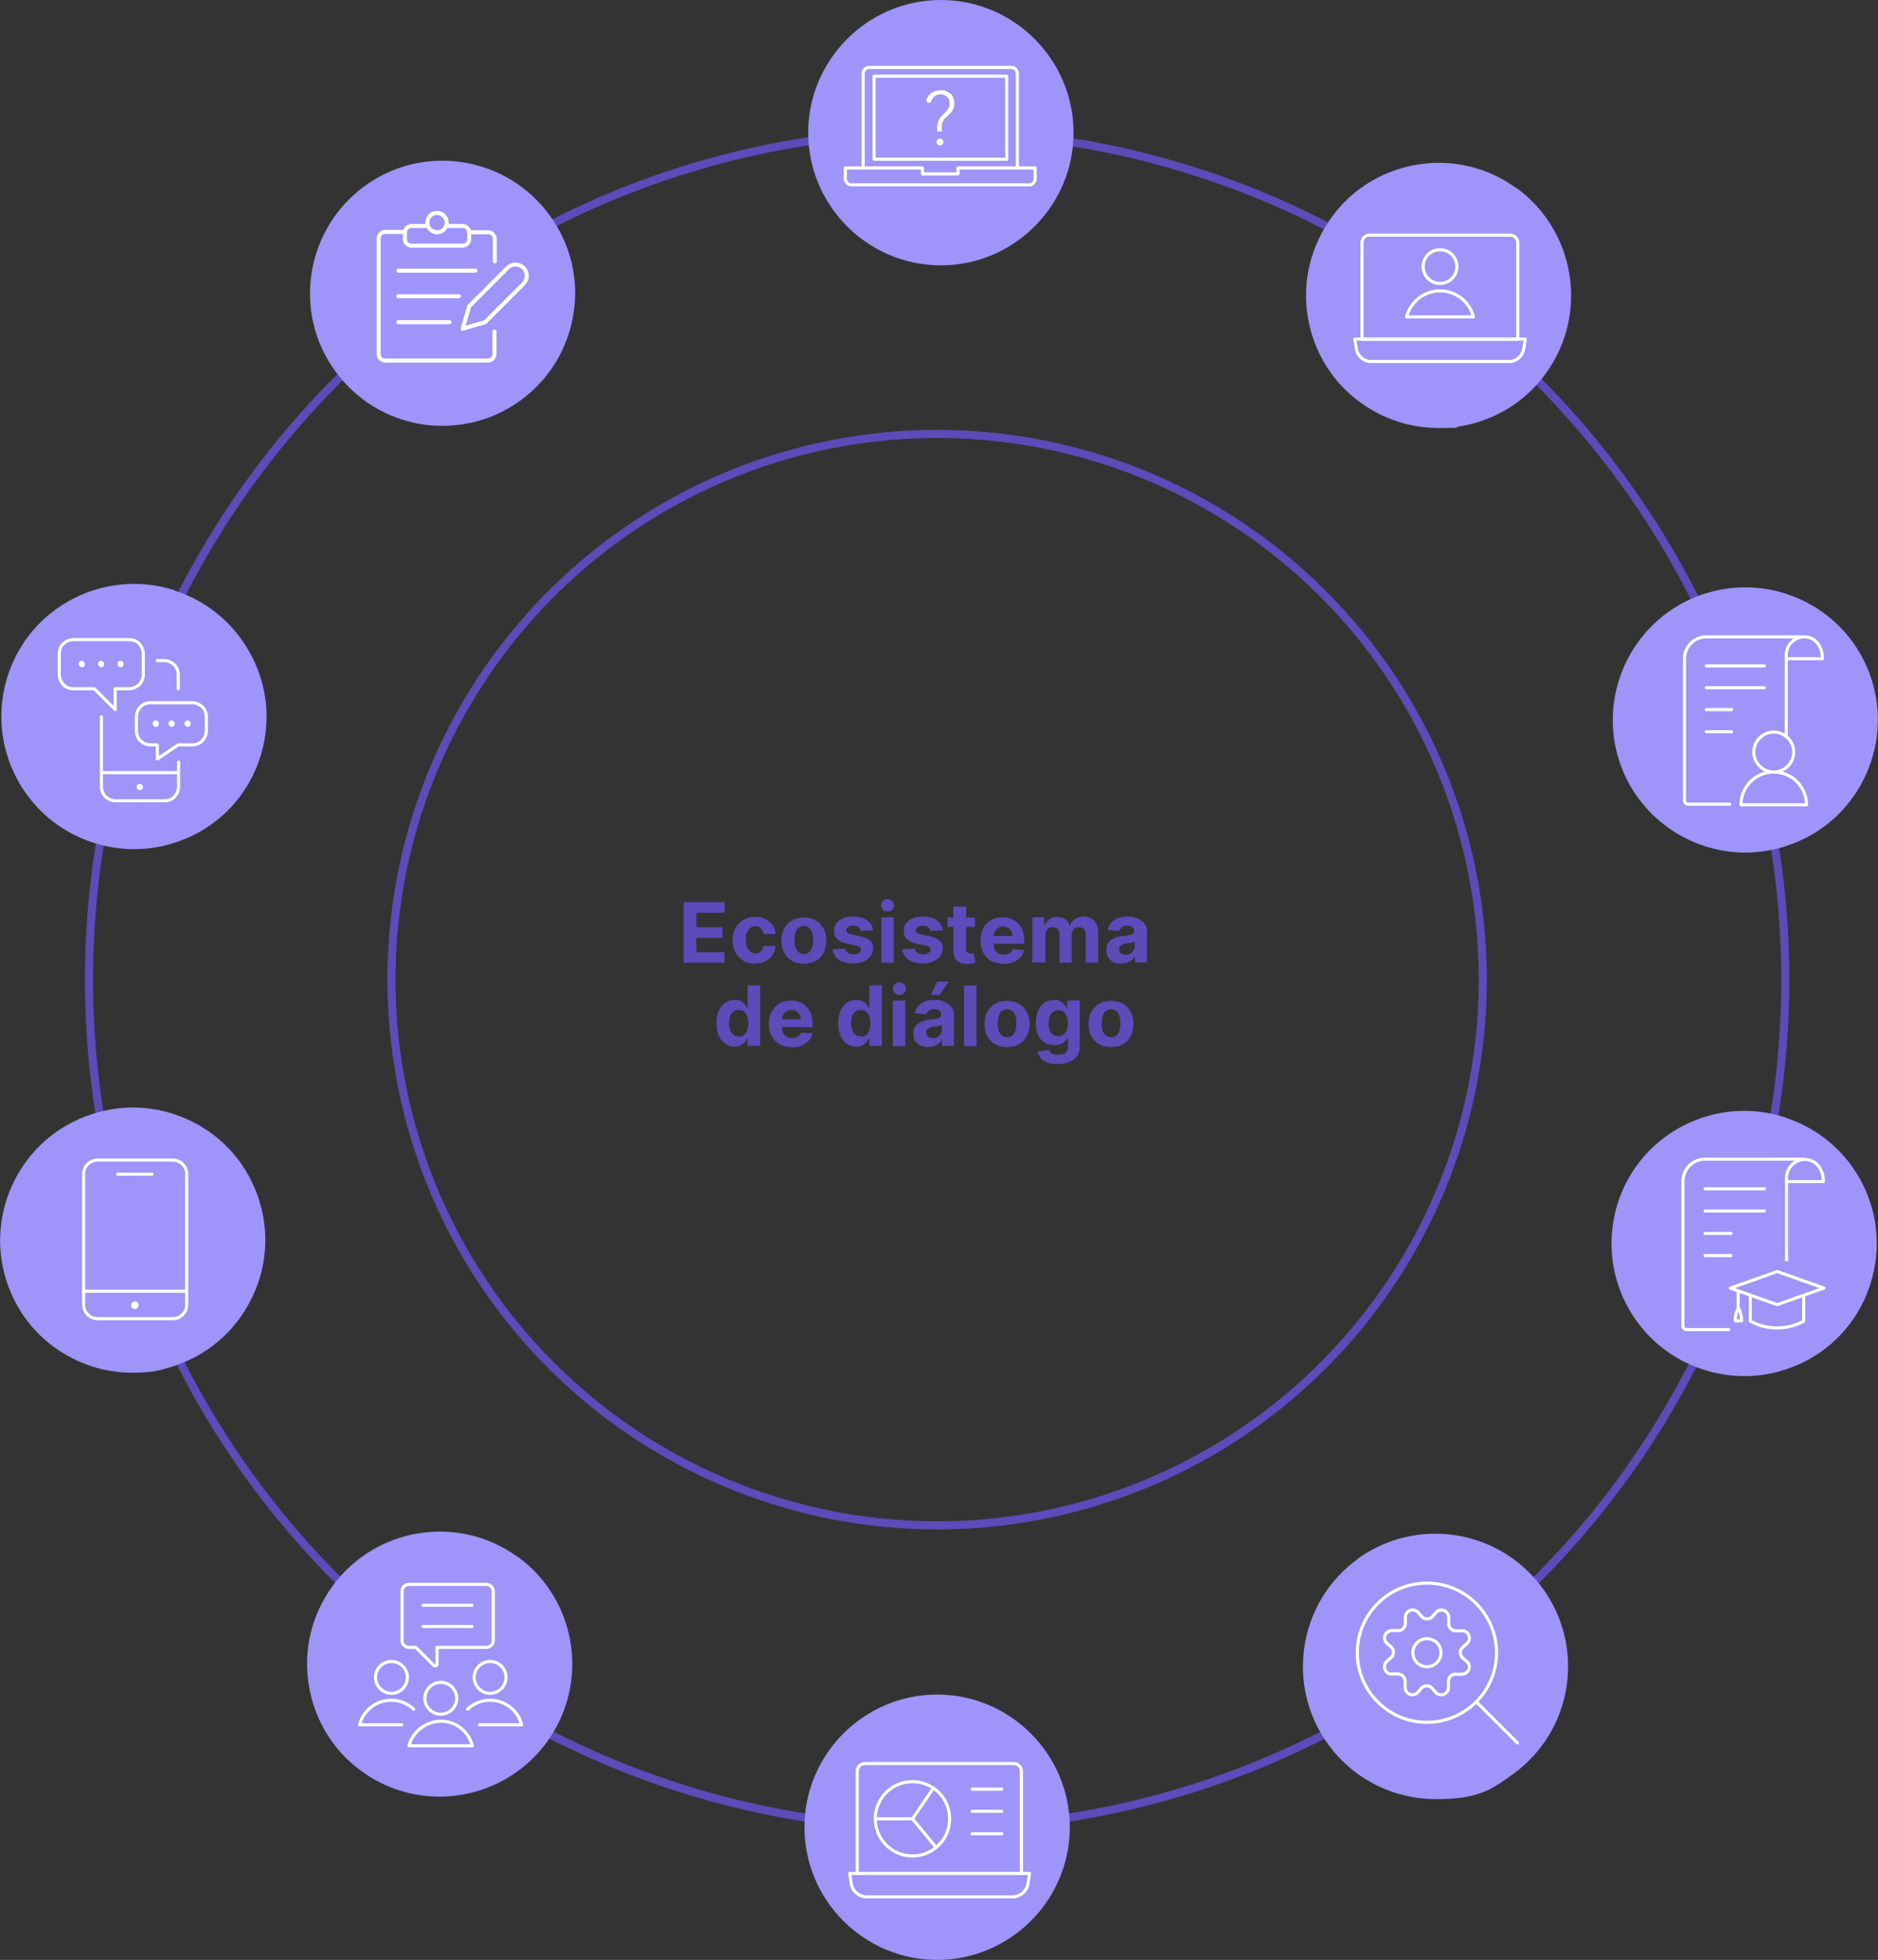 <?xml version="1.0" encoding="UTF-8"?>
<svg id="Capa_2" xmlns="http://www.w3.org/2000/svg" xmlns:xlink="http://www.w3.org/1999/xlink" version="1.1" viewBox="0 0 601.6 627.8">
  <rect x="0" y="0" width="601.6" height="627.8" fill="#333333" stroke="none"/>
  <!-- Generator: Adobe Illustrator 29.7.1, SVG Export Plug-In . SVG Version: 2.1.1 Build 8)  -->
  <defs>
    <style>
      .st0, .st1, .st2, .st3 {
        fill: none;
      }

      .st4 {
        fill: #9e94fa;
      }

      .st5 {
        fill: #5c4bb9;
      }

      .st1 {
        stroke-width: 1.3px;
      }

      .st1, .st2 {
        stroke: #fff;
        stroke-linecap: round;
        stroke-linejoin: round;
      }

      .st6 {
        fill: #fff;
      }

      .st3 {
        stroke: #5c4bb9;
        stroke-miterlimit: 10;
        stroke-width: 2.6px;
      }

      .st7 {
        clip-path: url(#clippath);
      }
    </style>
    <clipPath id="clippath">
      <rect class="st0" x="18.5" y="204.3" width="48.2" height="52.7"/>
    </clipPath>
  </defs>
  <circle class="st3" cx="300.2" cy="313.8" r="271.7"/>
  <circle class="st3" cx="300.2" cy="313.8" r="174.8"/>
  <path class="st4" d="M301.4,0c-23.4,0-42.5,19.1-42.5,42.5s19.1,42.5,42.5,42.5,42.5-19.1,42.5-42.5S324.8,0,301.4,0Z"/>
  <path class="st4" d="M116.8,59.6c-18.9,13.8-23.2,40.4-9.4,59.3,6.7,9.2,16.5,15.2,27.7,17,2.2.4,4.5.5,6.7.5,8.9,0,17.6-2.8,24.9-8.1,9.2-6.7,15.2-16.5,17-27.7,1.8-11.2-.9-22.4-7.6-31.6-13.8-19-40.4-23.2-59.3-9.4h0Z"/>
  <path class="st4" d="M56,189.1c-22.3-7.2-46.3,5-53.5,27.3-7.2,22.3,5,46.3,27.3,53.5,4.3,1.4,8.8,2.1,13.2,2.1,6.6,0,13.2-1.6,19.2-4.6,10.1-5.1,17.6-13.9,21.1-24.7,3.5-10.8,2.6-22.3-2.6-32.4s-13.9-17.6-24.7-21.1h0Z"/>
  <path class="st4" d="M61.8,359.4c-10.1-5.1-21.6-6.1-32.4-2.5-22.3,7.2-34.5,31.3-27.3,53.5,3.5,10.8,11,19.6,21.1,24.7,6.1,3.1,12.6,4.6,19.2,4.6s8.8-.7,13.2-2.1c10.8-3.5,19.6-11,24.7-21.1,5.2-10.1,6.1-21.6,2.6-32.4-3.5-10.8-11-19.6-21.1-24.7h0Z"/>
  <path class="st4" d="M165.8,498.7c-18.9-13.8-45.6-9.5-59.3,9.4-6.7,9.2-9.4,20.4-7.6,31.6s7.8,21.1,17,27.7c7.5,5.5,16.3,8.1,24.9,8.1,13.1,0,26.1-6.1,34.4-17.5,13.8-19,9.6-45.6-9.4-59.4h0Z"/>
  <path class="st4" d="M300.2,542.8c-23.4,0-42.5,19.1-42.5,42.5s19.1,42.5,42.5,42.5,42.5-19.1,42.5-42.5-19.1-42.5-42.5-42.5Z"/>
  <path class="st4" d="M434.9,499.4c-19,13.8-23.2,40.4-9.4,59.4,8.3,11.4,21.3,17.5,34.4,17.5s17.4-2.6,24.9-8.1c19-13.8,23.2-40.4,9.4-59.4-13.8-19-40.4-23.2-59.4-9.4h0Z"/>
  <path class="st4" d="M571.8,357.9c-22.3-7.2-46.3,5-53.5,27.3s5,46.3,27.3,53.5c4.3,1.4,8.8,2.1,13.2,2.1,6.6,0,13.2-1.6,19.2-4.6,10.1-5.1,17.6-13.9,21.1-24.7,3.5-10.8,2.6-22.3-2.5-32.4-5.2-10.1-13.9-17.6-24.7-21.1h0Z"/>
  <path class="st4" d="M559.1,273.1c4.3,0,8.8-.7,13.1-2.1,22.3-7.2,34.5-31.3,27.3-53.5-7.2-22.3-31.2-34.5-53.5-27.3-22.3,7.2-34.5,31.3-27.3,53.5,5.8,17.9,22.5,29.4,40.4,29.4Z"/>
  <path class="st4" d="M485.8,60.3c-9.2-6.7-20.4-9.4-31.6-7.6s-21.1,7.8-27.7,17-9.4,20.4-7.6,31.6,7.8,21.1,17,27.7c7.3,5.3,16,8.1,24.9,8.1s4.5-.2,6.7-.5c11.2-1.8,21.1-7.8,27.7-17h0c13.8-19,9.5-45.6-9.4-59.4Z"/>
  <path class="st1" d="M158.4,106.2v7.2c0,1.1-.9,2.1-2.1,2.1h-32.9c-1.1,0-2.1-.9-2.1-2.1v-37c0-1.1.9-2.1,2.1-2.1h6.2"/>
  <path class="st1" d="M150.2,74.4h6.2c1.1,0,2.1.9,2.1,2.1v7.2"/>
  <path class="st1" d="M136.9,71.3c0,1.7,1.4,3.1,3.1,3.1s3.1-1.4,3.1-3.1-1.4-3.1-3.1-3.1-3.1,1.4-3.1,3.1Z"/>
  <path class="st1" d="M142.9,72.4h5.3c1.1,0,2.1.9,2.1,2.1v2.1c0,1.1-.9,2.1-2.1,2.1h-16.4c-1.1,0-2.1-.9-2.1-2.1v-2.1c0-1.1.9-2.1,2.1-2.1h5.3"/>
  <path class="st1" d="M127.6,86.7h24.7"/>
  <path class="st1" d="M127.6,94.9h19.4"/>
  <path class="st1" d="M127.6,103.2h16.4"/>
  <path class="st1" d="M155.4,103.2l-7.2,2.1,2.1-7.2,12.3-12.3c1.4-1.4,3.7-1.4,5.1,0,1.4,1.4,1.4,3.6,0,5.1l-12.3,12.3h0Z"/>
  <path class="st2" d="M322.5,51h-42.5v-26.6h42.5v26.6ZM306.9,53.8v1.9h-11.4v-1.9h-24.7v3.5c0,1,.9,1.9,1.9,1.9h57c1,0,1.9-.8,1.9-1.9v-3.5h-24.7ZM276.5,53.8v-30.3c0-1,.9-1.9,1.9-1.9h45.6c1,0,1.9.9,1.9,1.9v30.3"/>
  <path class="st6" d="M300,45.5c0-.3.1-.6.3-.8s.5-.3.8-.3.6.1.8.3c.2.2.3.5.3.8s-.1.6-.3.8c-.2.2-.5.3-.8.3s-.6-.1-.8-.3c-.2-.2-.3-.5-.3-.8M300.4,39.9c0-.5,0-1,.3-1.4s.4-.8.7-1.1c.3-.3.6-.6.9-.9.3-.3.6-.6.9-.9.3-.3.5-.7.7-1.1s.3-.9.3-1.4c0-.9-.2-1.6-.8-2.1s-1.2-.8-2.1-.8-1.6.3-2.1.8c-.4.4-.7.9-.9,1.5-.1.3-.5.5-.8.5-.5,0-.8-.6-.7-1.1.3-.8.8-1.5,1.4-2,.9-.7,1.9-1,3.1-1s1.2,0,1.8.3,1,.5,1.4.8.7.8.9,1.3.3,1.1.3,1.8-.1,1.3-.3,1.7c-.2.5-.4.9-.7,1.2s-.6.7-1,1c-.3.3-.7.6-1,.9s-.5.7-.7,1.1c-.2.4-.3.9-.3,1.5v1.6h-1.5v-2h0Z"/>
  <path class="st2" d="M472,101.5c-1.5-5.9-7.5-9.5-13.4-8-3.9,1-7,4.1-8,8h21.4ZM461.3,80c3,0,5.4,2.4,5.4,5.4s-2.4,5.4-5.4,5.4-5.4-2.4-5.4-5.4,2.4-5.4,5.4-5.4ZM438.7,75.3h45.1c1.3,0,2.4,1.1,2.4,2.4v31h-49.9v-31c0-1.3,1.1-2.4,2.4-2.4h0ZM483.4,115.8h-44.2c-2.3,0-4.3-1.7-4.7-4l-.5-3.2h54.6l-.5,3.2c-.4,2.3-2.4,4-4.7,4h0Z"/>
  <path class="st2" d="M561.8,240.9c0,3.5,2.9,6.4,6.4,6.4s6.4-2.9,6.4-6.4-2.9-6.4-6.4-6.4-6.4,2.9-6.4,6.4ZM578.7,257.8c0-5.8-4.7-10.5-10.5-10.5s-10.5,4.7-10.5,10.5h20.9,0ZM572.2,235.6v-25.8c0-3.2,2.6-5.8,5.8-5.8s5.8,2.6,5.8,7h-11.6M546.6,234.4h8.1M546.6,227.3h8.1M546.6,220.3h18.6M546.6,213.3h18.6M578,204h-31.4c-3.8,0-7,3.1-7,7v45.4c0,.6.5,1.2,1.2,1.2h13.3"/>
  <path class="st2" d="M572.3,403.6v-26.3c0-3.3,2.7-5.9,5.9-5.9s5.9,2.7,5.9,7.1h-11.9M546.2,402.2h8.3M546.2,395.1h8.3M546.2,387.9h19M546.2,380.8h19M578.2,371.3h-32c-3.9,0-7.1,3.2-7.1,7.1v46.3c0,.7.5,1.2,1.2,1.2h13.5"/>
  <path class="st2" d="M557.9,423.1c0-1.4-.3-2.8-1-4.1-.7,1.2-1.1,2.6-1,4.1h2,0ZM556.8,413.7v5.4M554.3,412.6l15,5.3,15-5.3-15-5.3-15,5.3ZM577.8,414.9v8.3c-5.3,2.9-11.8,2.9-17.1,0v-8.3"/>
  <rect class="st0" x="538.5" y="370.7" width="46.4" height="55.9"/>
  <path class="st2" d="M455.4,517.8c.9,1,2.4,1,3.3.2,0,0,.1-.1.2-.2l1.1-1.3c.9-1,2.4-1,3.3-.2.5.5.8,1.2.8,1.9v1.7c-.2,1.3.9,2.4,2.2,2.5h1.9c1.3-.2,2.4.8,2.5,2.2,0,.7-.2,1.4-.8,1.9l-1.3,1.1c-1,.9-1,2.4-.2,3.3,0,0,.1.1.2.2l1.3,1.1c1,.9,1,2.4.2,3.3-.5.5-1.2.8-1.9.8h-1.7c-1.3-.2-2.4.8-2.5,2.2v1.9c.1,1.3-.9,2.4-2.2,2.5-.7,0-1.4-.2-1.9-.8l-1.1-1.3c-.9-1-2.4-1-3.3-.2,0,0-.1.1-.2.2l-1.1,1.3c-.9,1-2.4,1-3.3.2-.5-.5-.8-1.2-.8-1.9v-1.7c.1-1.3-.9-2.4-2.2-2.5h-1.9c-1.3.2-2.4-.8-2.5-2.2,0-.7.2-1.4.8-1.9l1.3-1.1c1-.9,1-2.4.2-3.3,0,0-.1-.1-.2-.2l-1.3-1.1c-1-.9-1-2.4-.2-3.3.5-.5,1.2-.8,1.9-.8h1.7c1.3.2,2.4-.8,2.5-2.2v-1.9c-.1-1.3.9-2.4,2.2-2.5.7,0,1.4.2,1.9.8l1.1,1.3ZM486.1,558.3l-13.2-13.2M457.1,524.9c2.5,0,4.5,2,4.5,4.5s-2,4.5-4.5,4.5-4.5-2-4.5-4.5,2-4.5,4.5-4.5ZM457.1,507.1c12.3,0,22.3,10,22.3,22.3s-10,22.3-22.3,22.3-22.3-10-22.3-22.3,10-22.3,22.3-22.3h0Z"/>
  <path class="st2" d="M311.4,587.4h9.5M311.4,580.2h9.5M311.4,573.1h9.5M292.3,582.6h-11.9M299,572.8l-6.7,9.8,7.6,9.2M292.3,570.7c6.6,0,11.9,5.3,11.9,11.9s-5.3,11.9-11.9,11.9-11.9-5.3-11.9-11.9,5.3-11.9,11.9-11.9ZM277.1,564.9h47.6c1.4,0,2.5,1.1,2.5,2.5v32.7h-52.6v-32.7c0-1.4,1.1-2.5,2.5-2.5ZM324.2,607.6h-46.6c-2.4,0-4.5-1.8-4.9-4.2l-.5-3.3h57.6l-.5,3.3c-.4,2.4-2.5,4.2-4.9,4.2h0Z"/>
  <path class="st2" d="M151.3,559.2c-1.4-5.6-7.1-9-12.7-7.5-3.7,1-6.6,3.8-7.6,7.5h20.3ZM136.1,544c0,2.8,2.3,5.1,5.1,5.1s5.1-2.3,5.1-5.1-2.3-5.1-5.1-5.1-5.1,2.3-5.1,5.1ZM149.8,547.5c4.2-4,10.8-3.8,14.8.4,1.2,1.3,2.1,2.9,2.5,4.6h-13.5M151.9,537.3c0,2.8,2.3,5.1,5.1,5.1s5.1-2.3,5.1-5.1-2.3-5.1-5.1-5.1-5.1,2.3-5.1,5.1ZM132.5,547.5c-4.2-4-10.8-3.8-14.8.4-1.2,1.3-2.1,2.9-2.5,4.6h13.5M120.3,537.3c0,2.8,2.3,5.1,5.1,5.1s5.1-2.3,5.1-5.1-2.3-5.1-5.1-5.1-5.1,2.3-5.1,5.1ZM135.5,521h15.7M135.5,514.2h15.7M128.8,525.5c0,1.2,1,2.2,2.2,2.2h2.2l5.8,5.8c.2.2.6.2.8,0,.1,0,.2-.2.2-.4v-5.4h15.8c1.2,0,2.2-1,2.2-2.2v-15.8c0-1.2-1-2.2-2.2-2.2h-24.8c-1.2,0-2.2,1-2.2,2.2v15.8h0Z"/>
  <path class="st2" d="M37.7,376.1h11M59.8,413.6H26.7M55.4,371.6h-24.2c-2.4,0-4.4,2-4.4,4.4v42c0,2.4,2,4.4,4.4,4.4h24.2c2.4,0,4.4-2,4.4-4.4v-42c0-2.4-2-4.4-4.4-4.4Z"/>
  <path class="st6" d="M43.2,416.9c-.7,0-1.2.5-1.2,1.2s.5,1.2,1.2,1.2,1.2-.5,1.2-1.2-.5-1.2-1.2-1.2"/>
  <g class="st7">
    <path class="st2" d="M66.1,229.6v4.5c0,1.2-.5,2.3-1.3,3.2-.8.8-2,1.3-3.2,1.3h-4.5l-6.7,4.5v-4.5h-2.2c-1.2,0-2.3-.5-3.2-1.3-.8-.8-1.3-2-1.3-3.2v-4.5c0-1.2.5-2.3,1.3-3.2s2-1.3,3.2-1.3h13.4c1.2,0,2.3.5,3.2,1.3.8.8,1.3,2,1.3,3.2ZM23.5,204.9c-1.2,0-2.3.5-3.2,1.3s-1.3,2-1.3,3.2v6.7c0,1.2.5,2.3,1.3,3.2s2,1.3,3.2,1.3h6.7l6.7,6.7v-6.7h4.5c1.2,0,2.3-.5,3.2-1.3.8-.8,1.3-2,1.3-3.2v-6.7c0-1.2-.5-2.3-1.3-3.2s-2-1.3-3.2-1.3h-17.9,0ZM57.2,247.5h-24.7M50.4,211.6h2.2c1.2,0,2.3.5,3.2,1.3.8.8,1.3,2,1.3,3.2v4.5M57.2,244.1v7.9c0,1.2-.5,2.3-1.3,3.2s-2,1.3-3.2,1.3h-15.7c-1.2,0-2.3-.5-3.2-1.3-.8-.8-1.3-2-1.3-3.2v-22.4"/>
    <path class="st6" d="M26.4,211.7s-.1,0-.2,0-.1,0-.2,0c-.5,0-.8.5-.8,1s.4.9.8,1c0,0,.1,0,.2,0s.1,0,.2,0c.5,0,.8-.5.8-1s-.4-.9-.8-1"/>
    <path class="st6" d="M50.1,230.8s-.1,0-.2,0-.1,0-.2,0c-.5,0-.8.5-.8,1s.4.9.8,1c0,0,.1,0,.2,0s.1,0,.2,0c.5,0,.8-.5.8-1s-.4-.9-.8-1"/>
    <path class="st6" d="M45,251.1s-.1,0-.2,0-.1,0-.2,0c-.5,0-.8.5-.8,1s.4.9.8,1c0,0,.1,0,.2,0s.1,0,.2,0c.5,0,.8-.5.8-1s-.4-.9-.8-1"/>
    <path class="st6" d="M55.2,230.8s-.1,0-.2,0-.1,0-.2,0c-.5,0-.8.5-.8,1s.4.9.8,1c0,0,.1,0,.2,0s.1,0,.2,0c.5,0,.8-.5.8-1s-.4-.9-.8-1"/>
    <path class="st6" d="M61.1,231.8c0-.5-.4-.9-.8-1,0,0-.1,0-.2,0s-.1,0-.2,0c-.5,0-.8.5-.8,1s.4.9.8,1c0,0,.1,0,.2,0s.1,0,.2,0c.5,0,.8-.5.8-1"/>
    <path class="st6" d="M32.6,211.7s-.1,0-.2,0-.1,0-.2,0c-.5,0-.8.5-.8,1s.4.9.8,1c0,0,.1,0,.2,0s.1,0,.2,0c.5,0,.8-.5.8-1s-.4-.9-.8-1"/>
    <path class="st6" d="M38.8,211.7s-.1,0-.2,0-.1,0-.2,0c-.5,0-.8.5-.8,1s.4.9.8,1c0,0,.1,0,.2,0s.1,0,.2,0c.5,0,.8-.5.8-1s-.4-.9-.8-1"/>
  </g>
  <g>
    <path class="st5" d="M219,308.4v-19.4h13.1v3.4h-9v4.6h8.3v3.4h-8.3v4.6h9v3.4h-13.1Z"/>
    <path class="st5" d="M241.9,308.7c-1.5,0-2.8-.3-3.8-1-1.1-.6-1.9-1.5-2.5-2.6-.6-1.1-.9-2.4-.9-3.9s.3-2.8.9-3.9c.6-1.1,1.4-2,2.5-2.6s2.3-1,3.8-1,2.4.2,3.3.7c1,.5,1.7,1.1,2.3,1.9.6.8.9,1.8.9,2.9h-3.8c-.1-.7-.4-1.3-.8-1.8s-1.1-.7-1.8-.7-1.2.2-1.6.5c-.5.3-.8.8-1.1,1.5-.3.6-.4,1.4-.4,2.3s.1,1.7.4,2.4.6,1.1,1.1,1.5c.5.3,1,.5,1.6.5s.9,0,1.2-.3.7-.5.9-.8.4-.8.5-1.3h3.8c0,1.1-.4,2.1-.9,2.9s-1.3,1.5-2.2,2c-.9.5-2.1.7-3.4.7Z"/>
    <path class="st5" d="M257.5,308.7c-1.5,0-2.7-.3-3.8-.9-1.1-.6-1.9-1.5-2.5-2.6-.6-1.1-.9-2.4-.9-3.9s.3-2.8.9-3.9c.6-1.1,1.4-2,2.5-2.6,1.1-.6,2.3-.9,3.8-.9s2.7.3,3.8.9c1.1.6,1.9,1.5,2.5,2.6.6,1.1.9,2.4.9,3.9s-.3,2.8-.9,3.9c-.6,1.1-1.4,2-2.5,2.6-1.1.6-2.3.9-3.8.9ZM257.5,305.6c.7,0,1.2-.2,1.7-.6.4-.4.8-.9,1-1.6.2-.7.3-1.4.3-2.3s-.1-1.6-.3-2.3c-.2-.7-.6-1.2-1-1.6-.4-.4-1-.6-1.7-.6s-1.2.2-1.7.6-.8.9-1,1.6c-.2.7-.3,1.4-.3,2.3s.1,1.6.3,2.3c.2.7.6,1.2,1,1.6.5.4,1,.6,1.7.6Z"/>
    <path class="st5" d="M279.4,298l-3.7.2c0-.3-.2-.6-.4-.9-.2-.3-.5-.5-.8-.6-.3-.2-.7-.2-1.2-.2s-1.2.1-1.6.4c-.4.3-.6.6-.6,1s.1.6.4.9.8.4,1.4.6l2.6.5c1.4.3,2.5.8,3.2,1.4.7.6,1,1.5,1,2.5s-.3,1.8-.8,2.5c-.6.7-1.3,1.3-2.3,1.7s-2.1.6-3.3.6c-1.9,0-3.5-.4-4.6-1.2-1.1-.8-1.8-1.9-2-3.3l4-.2c.1.6.4,1,.9,1.3.5.3,1.1.5,1.8.5s1.3-.1,1.7-.4c.4-.3.7-.6.7-1.1,0-.4-.2-.7-.5-.9-.3-.2-.8-.4-1.4-.5l-2.5-.5c-1.4-.3-2.5-.8-3.2-1.5-.7-.7-1-1.6-1-2.7s.3-1.7.8-2.4,1.2-1.2,2.2-1.6c.9-.4,2-.5,3.3-.5,1.8,0,3.3.4,4.3,1.2,1.1.8,1.7,1.8,1.9,3.2Z"/>
    <path class="st5" d="M284.3,292c-.6,0-1.1-.2-1.5-.6-.4-.4-.6-.9-.6-1.4s.2-1,.6-1.4c.4-.4.9-.6,1.5-.6s1.1.2,1.5.6c.4.4.6.9.6,1.4s-.2,1-.6,1.4c-.4.4-.9.6-1.5.6ZM282.3,308.4v-14.6h4v14.6h-4Z"/>
    <path class="st5" d="M301.7,298l-3.7.2c0-.3-.2-.6-.4-.9s-.5-.5-.8-.6c-.3-.2-.7-.2-1.2-.2s-1.2.1-1.6.4c-.4.3-.6.6-.6,1s.1.6.4.9c.3.2.8.4,1.4.6l2.6.5c1.4.3,2.5.8,3.2,1.4.7.6,1,1.5,1,2.5s-.3,1.8-.8,2.5c-.6.7-1.3,1.3-2.3,1.7-1,.4-2.1.6-3.3.6-1.9,0-3.5-.4-4.6-1.2-1.1-.8-1.8-1.9-2-3.3l4-.2c.1.6.4,1,.9,1.3.5.3,1.1.5,1.8.5s1.3-.1,1.7-.4c.4-.3.7-.6.7-1.1,0-.4-.2-.7-.5-.9-.3-.2-.8-.4-1.4-.5l-2.5-.5c-1.4-.3-2.5-.8-3.2-1.5-.7-.7-1-1.6-1-2.7s.3-1.7.8-2.4c.5-.7,1.2-1.2,2.2-1.6.9-.4,2-.5,3.3-.5,1.8,0,3.3.4,4.3,1.2,1.1.8,1.7,1.8,1.9,3.2Z"/>
    <path class="st5" d="M312.3,293.9v3h-8.8v-3h8.8ZM305.5,290.4h4v13.6c0,.4,0,.7.2.9.1.2.3.3.5.4.2,0,.4.1.7.1s.4,0,.6,0,.3,0,.4,0l.6,3c-.2,0-.5.1-.9.2-.4,0-.8.1-1.3.2-1,0-1.8,0-2.6-.4-.7-.3-1.3-.8-1.7-1.4-.4-.6-.6-1.4-.6-2.4v-14.1Z"/>
    <path class="st5" d="M321.4,308.7c-1.5,0-2.8-.3-3.9-.9-1.1-.6-1.9-1.5-2.5-2.6-.6-1.1-.9-2.4-.9-4s.3-2.8.9-3.9c.6-1.1,1.4-2,2.5-2.6,1.1-.6,2.3-.9,3.7-.9s1.9.2,2.7.5c.8.3,1.6.8,2.2,1.4.6.6,1.1,1.4,1.5,2.3.3.9.5,2,.5,3.2v1.1h-12.3v-2.5h8.5c0-.6-.1-1.1-.4-1.5-.3-.4-.6-.8-1-1.1s-1-.4-1.5-.4-1.2.1-1.6.4-.8.7-1.1,1.1c-.3.5-.4,1-.4,1.6v2.4c0,.7.1,1.3.4,1.9s.6.9,1.1,1.2c.5.3,1.1.4,1.8.4s.9,0,1.2-.2c.4-.1.7-.3,1-.6.3-.3.5-.6.6-.9l3.7.2c-.2.9-.6,1.7-1.2,2.3-.6.7-1.3,1.2-2.3,1.6-.9.4-2,.6-3.2.6Z"/>
    <path class="st5" d="M330.7,308.4v-14.6h3.8v2.6h.2c.3-.9.8-1.5,1.5-2,.7-.5,1.6-.7,2.5-.7s1.8.2,2.5.7,1.2,1.2,1.4,2h.2c.3-.8.8-1.5,1.6-2s1.7-.8,2.8-.8,2.5.4,3.3,1.3,1.3,2.1,1.3,3.7v9.8h-4v-9c0-.8-.2-1.4-.6-1.8-.4-.4-1-.6-1.6-.6s-1.3.2-1.7.7-.6,1.1-.6,1.8v8.9h-3.9v-9.1c0-.7-.2-1.3-.6-1.7-.4-.4-.9-.6-1.6-.6s-.9.1-1.2.3c-.4.2-.6.5-.8.9-.2.4-.3.9-.3,1.4v8.7h-4Z"/>
    <path class="st5" d="M359.2,308.7c-.9,0-1.8-.2-2.5-.5-.7-.3-1.3-.8-1.7-1.5-.4-.6-.6-1.4-.6-2.4s.1-1.5.4-2c.3-.5.7-1,1.2-1.3.5-.3,1.1-.6,1.7-.8.7-.2,1.3-.3,2.1-.4.8,0,1.5-.2,2-.3.5,0,.9-.2,1.1-.4.2-.2.4-.4.4-.7h0c0-.7-.2-1.1-.6-1.4-.4-.3-.9-.5-1.6-.5s-1.3.2-1.7.5c-.4.3-.7.7-.9,1.2l-3.7-.3c.2-.9.6-1.7,1.1-2.3s1.3-1.1,2.2-1.5c.9-.4,1.9-.5,3.1-.5s1.6,0,2.3.3,1.4.5,2,.9c.6.4,1,.9,1.4,1.5s.5,1.4.5,2.2v9.8h-3.8v-2h-.1c-.2.5-.5.9-.9,1.2-.4.3-.9.6-1.4.8s-1.2.3-1.9.3ZM360.4,305.9c.6,0,1.1-.1,1.6-.4s.8-.6,1.1-1c.3-.4.4-.9.4-1.4v-1.5c-.1,0-.3.2-.5.2-.2,0-.5.1-.7.2-.3,0-.5.1-.8.1s-.5,0-.7.1c-.5,0-.9.2-1.2.3-.4.2-.6.4-.8.6-.2.3-.3.6-.3,1,0,.5.2,1,.6,1.3.4.3.9.4,1.5.4Z"/>
    <path class="st5" d="M235.4,335.3c-1.1,0-2.1-.3-3-.9-.9-.6-1.6-1.4-2.1-2.5-.5-1.1-.8-2.5-.8-4.1s.3-3.1.8-4.2,1.3-1.9,2.1-2.5c.9-.6,1.9-.8,2.9-.8s1.5.1,2,.4c.5.3,1,.6,1.3,1,.3.4.6.8.8,1.2h.1v-7.3h4v19.4h-4v-2.3h-.2c-.2.4-.5.8-.8,1.2s-.8.7-1.3,1c-.5.3-1.2.4-2,.4ZM236.6,332.1c.7,0,1.2-.2,1.7-.5.5-.4.8-.9,1-1.5.2-.6.4-1.4.4-2.3s-.1-1.6-.4-2.3c-.2-.6-.6-1.1-1-1.5-.5-.3-1-.5-1.7-.5s-1.2.2-1.7.5c-.5.4-.8.9-1,1.5-.2.6-.4,1.4-.4,2.2s.1,1.6.4,2.2c.2.6.6,1.2,1,1.5.5.4,1,.5,1.7.5Z"/>
    <path class="st5" d="M253.6,335.4c-1.5,0-2.8-.3-3.9-.9-1.1-.6-1.9-1.5-2.5-2.6-.6-1.1-.9-2.4-.9-4s.3-2.8.9-3.9c.6-1.1,1.4-2,2.5-2.6,1.1-.6,2.3-.9,3.7-.9s1.9.2,2.7.5c.8.3,1.6.8,2.2,1.4.6.6,1.1,1.4,1.5,2.3.3.9.5,2,.5,3.2v1.1h-12.3v-2.5h8.5c0-.6-.1-1.1-.4-1.5-.3-.4-.6-.8-1-1.1-.4-.3-1-.4-1.5-.4s-1.2.1-1.6.4c-.5.3-.8.7-1.1,1.1-.3.5-.4,1-.4,1.6v2.4c0,.7.1,1.3.4,1.9.3.5.6.9,1.1,1.2.5.3,1.1.4,1.8.4s.9,0,1.2-.2.7-.3,1-.6.5-.6.6-.9l3.7.2c-.2.9-.6,1.7-1.2,2.3-.6.7-1.3,1.2-2.3,1.6s-2,.6-3.2.6Z"/>
    <path class="st5" d="M274.4,335.3c-1.1,0-2.1-.3-3-.9-.9-.6-1.6-1.4-2.1-2.5-.5-1.1-.8-2.5-.8-4.1s.3-3.1.8-4.2c.5-1.1,1.3-1.9,2.1-2.5s1.9-.8,2.9-.8,1.5.1,2,.4c.5.3,1,.6,1.3,1,.3.4.6.8.8,1.2h.1v-7.3h4v19.4h-4v-2.3h-.2c-.2.4-.5.8-.8,1.2-.3.4-.8.7-1.3,1-.5.3-1.2.4-2,.4ZM275.7,332.1c.7,0,1.2-.2,1.7-.5.5-.4.8-.9,1-1.5.2-.6.4-1.4.4-2.3s-.1-1.6-.4-2.3c-.2-.6-.6-1.1-1-1.5-.5-.3-1-.5-1.7-.5s-1.2.2-1.7.5c-.5.4-.8.9-1,1.5-.2.6-.4,1.4-.4,2.2s.1,1.6.4,2.2c.2.6.6,1.2,1,1.5.5.4,1,.5,1.7.5Z"/>
    <path class="st5" d="M288.1,318.7c-.6,0-1.1-.2-1.5-.6-.4-.4-.6-.9-.6-1.4s.2-1,.6-1.4c.4-.4.9-.6,1.5-.6s1.1.2,1.5.6c.4.4.6.9.6,1.4s-.2,1-.6,1.4-.9.6-1.5.6ZM286,335.1v-14.6h4v14.6h-4Z"/>
    <path class="st5" d="M297.4,335.4c-.9,0-1.8-.2-2.5-.5-.7-.3-1.3-.8-1.7-1.4-.4-.6-.6-1.4-.6-2.4s.1-1.5.4-2c.3-.5.7-1,1.2-1.3s1.1-.6,1.7-.8c.7-.2,1.3-.3,2.1-.4.8,0,1.5-.2,2-.3.5,0,.9-.2,1.1-.4.2-.2.4-.4.4-.7h0c0-.7-.2-1.1-.6-1.5-.4-.3-.9-.5-1.6-.5s-1.3.2-1.7.5c-.4.3-.7.7-.9,1.2l-3.7-.3c.2-.9.6-1.7,1.1-2.3.6-.6,1.3-1.1,2.2-1.5.9-.4,1.9-.5,3.1-.5s1.6,0,2.3.3c.7.2,1.4.5,2,.9.6.4,1,.9,1.4,1.5.3.6.5,1.4.5,2.2v9.8h-3.8v-2h-.1c-.2.5-.5.9-.9,1.2-.4.3-.9.6-1.4.8-.5.2-1.2.3-1.9.3ZM298.6,332.6c.6,0,1.1-.1,1.6-.4.5-.2.8-.6,1.1-1,.3-.4.4-.9.4-1.4v-1.5c-.1,0-.3.2-.5.2-.2,0-.5.1-.7.2-.3,0-.5.1-.8.1s-.5,0-.7.1c-.5,0-.9.2-1.2.3-.4.2-.6.4-.8.6-.2.3-.3.6-.3,1,0,.5.2,1,.6,1.3.4.3.9.4,1.5.4ZM298.2,318.7l2-4.3h3.7l-2.9,4.3h-2.9Z"/>
    <path class="st5" d="M312.8,315.7v19.4h-4v-19.4h4Z"/>
    <path class="st5" d="M322.6,335.4c-1.5,0-2.7-.3-3.8-.9-1.1-.6-1.9-1.5-2.5-2.6-.6-1.1-.9-2.4-.9-3.9s.3-2.8.9-3.9c.6-1.1,1.4-2,2.5-2.6,1.1-.6,2.3-.9,3.8-.9s2.7.3,3.8.9c1.1.6,1.9,1.5,2.5,2.6s.9,2.4.9,3.9-.3,2.8-.9,3.9c-.6,1.1-1.4,2-2.5,2.6-1.1.6-2.3.9-3.8.9ZM322.6,332.3c.7,0,1.2-.2,1.7-.6.4-.4.8-.9,1-1.6s.3-1.4.3-2.3-.1-1.6-.3-2.3-.6-1.2-1-1.6c-.4-.4-1-.6-1.7-.6s-1.2.2-1.7.6c-.5.4-.8.9-1,1.6s-.3,1.4-.3,2.3.1,1.6.3,2.3.6,1.2,1,1.6c.5.4,1,.6,1.7.6Z"/>
    <path class="st5" d="M339,340.9c-1.3,0-2.4-.2-3.4-.5-.9-.4-1.7-.8-2.2-1.5s-.9-1.3-1.1-2.1l3.7-.5c.1.3.3.6.5.8.2.3.6.5,1,.6.4.2.9.2,1.5.2.9,0,1.6-.2,2.2-.6.6-.4.9-1.1.9-2.1v-2.7h-.2c-.2.4-.4.8-.8,1.1-.4.4-.8.7-1.4.9s-1.2.3-2,.3c-1.1,0-2.1-.3-3-.8s-1.6-1.3-2.1-2.3c-.5-1.1-.8-2.4-.8-4s.3-3,.8-4.1,1.3-1.9,2.1-2.5c.9-.5,1.9-.8,2.9-.8s1.5.1,2,.4c.5.3,1,.6,1.3,1,.3.4.6.8.8,1.2h.2v-2.4h4v14.7c0,1.2-.3,2.3-.9,3.1-.6.8-1.4,1.5-2.5,1.9-1.1.4-2.3.6-3.7.6ZM339,331.9c.7,0,1.2-.2,1.7-.5.5-.3.8-.8,1-1.4.2-.6.4-1.3.4-2.2s-.1-1.6-.4-2.2c-.2-.6-.6-1.1-1-1.5-.5-.3-1-.5-1.7-.5s-1.2.2-1.7.5c-.5.4-.8.9-1,1.5s-.4,1.4-.4,2.2.1,1.6.4,2.2c.2.6.6,1.1,1,1.4.5.3,1,.5,1.7.5Z"/>
    <path class="st5" d="M355.9,335.4c-1.5,0-2.7-.3-3.8-.9-1.1-.6-1.9-1.5-2.5-2.6-.6-1.1-.9-2.4-.9-3.9s.3-2.8.9-3.9c.6-1.1,1.4-2,2.5-2.6,1.1-.6,2.3-.9,3.8-.9s2.7.3,3.8.9c1.1.6,1.9,1.5,2.5,2.6.6,1.1.9,2.4.9,3.9s-.3,2.8-.9,3.9c-.6,1.1-1.4,2-2.5,2.6-1.1.6-2.3.9-3.8.9ZM355.9,332.3c.7,0,1.2-.2,1.7-.6.4-.4.8-.9,1-1.6s.3-1.4.3-2.3-.1-1.6-.3-2.3-.6-1.2-1-1.6c-.4-.4-1-.6-1.7-.6s-1.2.2-1.7.6c-.5.4-.8.9-1,1.6s-.3,1.4-.3,2.3.1,1.6.3,2.3.6,1.2,1,1.6c.5.4,1,.6,1.7.6Z"/>
  </g>
</svg>